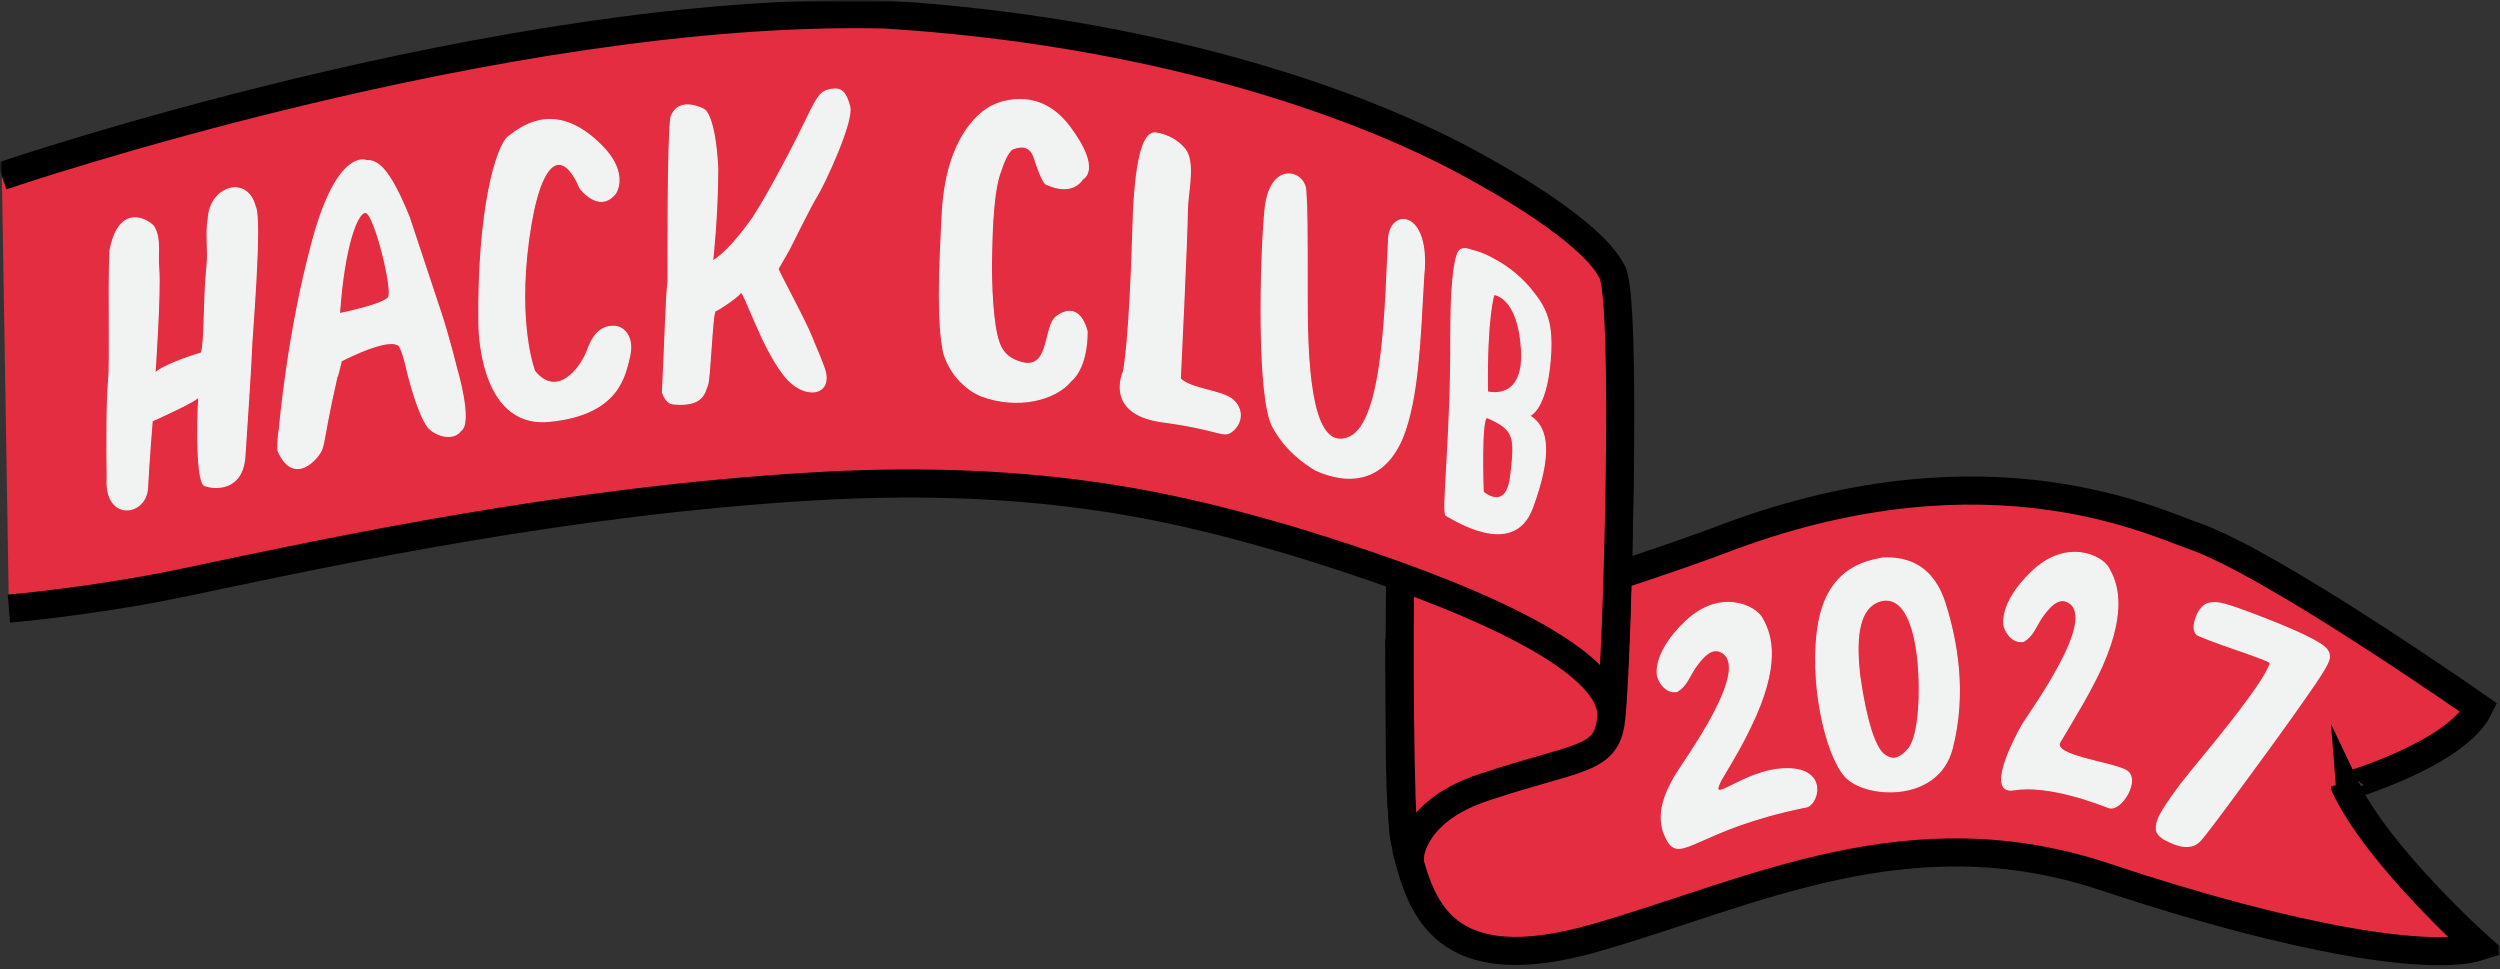 <svg width="534" height="207" viewBox="0 0 534 207" fill="none" xmlns="http://www.w3.org/2000/svg">
<rect x="0" y="0" width="534" height="207" fill="#333333" stroke="none"/>
<g clip-path="url(#clip0_1_83)">
<mask id="mask0_1_83" style="mask-type:luminance" maskUnits="userSpaceOnUse" x="0" y="0" width="534" height="207">
<path d="M534 0H0V207H534V0Z" fill="white"/>
</mask>
<g mask="url(#mask0_1_83)">
<mask id="mask1_1_83" style="mask-type:luminance" maskUnits="userSpaceOnUse" x="0" y="0" width="534" height="207">
<path d="M534 0H0V207H534V0Z" fill="white"/>
</mask>
<g mask="url(#mask1_1_83)">
<path d="M529.5 151.2C529.5 151.2 485.7 120.5 468.7 114.5C460.7 111.9 425.3 94 369.7 114.5C369.7 114.5 342.3 125.2 304.1 134.9L298.9 138.1C299 171.2 299 170.9 300.5 182C303.6 193.3 307.9 209.9 341.2 200.2C374.5 190.6 407.9 173.4 449.6 187.3C491.3 201.2 519.7 205.3 529.5 202.2C529.5 202.2 508 183 500.9 168C500.9 168.1 524.7 161.1 529.5 151.2Z" fill="#E42D40" stroke="black" stroke-width="6" stroke-miterlimit="10"/>
<path d="M354.1 144.6C354.1 144.6 352.6 139.9 360 132.8C367.4 125.7 375 129.4 376.4 132.1C377.9 134.8 380.5 140.4 375 152.9C372.5 158.4 371 160.9 367.5 166.8C364.7 172.6 372.6 164.2 381.7 164.2C390.8 164.2 388.2 172.3 385.6 172.4C362.4 177.1 359 184.7 356.1 179.4C353.2 174.2 356 168.9 357.9 165.6C359.9 162.3 374.3 142.7 367.7 139.3C365.6 138.1 363.6 140.4 362 142.7C360.7 144.7 360.2 146.5 358.2 147.7C356.3 148 354.8 146.6 354.1 144.6Z" fill="#F1F2F2" stroke="#F1F2F2" stroke-width="0.25" stroke-miterlimit="10"/>
<path d="M428.125 133.906C428.125 133.906 426.625 129.206 434.025 122.106C441.425 115.006 449.025 118.706 450.425 121.406C451.925 124.106 454.525 129.706 449.025 142.206C446.525 147.706 443.5 152.6 440 158.5C438.275 161.407 450.5 162.75 454 164.5C457.5 166.25 453 173.5 450.425 172.5C447.849 171.5 437.5 167.5 430.125 168.706C424.249 169.668 430.025 158.206 431.925 154.906C433.925 151.606 448.325 132.006 441.725 128.606C439.625 127.406 437.625 129.706 436.025 132.006C434.725 134.006 434.225 135.806 432.225 137.006C430.325 137.306 428.825 135.906 428.125 133.906Z" fill="#F1F2F2" stroke="#F1F2F2" stroke-width="0.25" stroke-miterlimit="10"/>
<path d="M415.5 129C418 137 420 148 417 159.8C414 171.6 398.2 170.5 394.1 165.8C389.9 161.1 386.3 145.2 388.5 132.9C390.8 120.5 399.8 119.8 402.1 119.2C408 118.9 413.084 121.268 415.5 129ZM402.3 128.2C396.1 129.3 396.6 138.4 397.2 144.2C398.7 154.7 400.5 159.1 402 160.8C404 162.6 405.6 162.4 407.8 159.8C408.9 158.2 409.5 155.4 409.8 151.7C410.1 148 409.9 144.6 409.9 144.6C409.9 144.6 409.7 127.3 402.3 128.2Z" fill="#F1F2F2" stroke="#F1F2F2" stroke-width="0.25" stroke-miterlimit="10"/>
<path d="M301.2 182.6C301.2 182.6 301.9 172.9 317.5 168C336.4 161.7 342.7 162.5 344 154.6C345.3 146.7 346.7 88 345.4 84C344 80 334.3 100.1 312 107.7C312 107.7 299.4 108.3 299.1 123C298.8 135.7 299 173.8 299.9 178.8C300.6 182.2 301.2 182.6 301.2 182.6Z" fill="#E42D40" stroke="black" stroke-width="6" stroke-miterlimit="10"/>
<path d="M0.4 37.6C0.4 37.6 107.4 1.1 189.1 3.1C244.4 6.5 289 21 315.2 35.6C319.6 38 339.6 49.1 344.2 57.8C347.8 61.9 345.3 141.5 344.3 148.4C344.2 152.9 344.4 151.5 343.2 148.8C336.1 134.9 295.7 121.5 275.2 115.3C254.4 109.3 224.2 100.9 173.6 103.9C121 107 72.2 117.5 39.9 124.3C20 128.5 1.9 130 1.9 130" fill="#E42D40"/>
<path d="M0.4 37.6C0.4 37.6 107.4 1.1 189.1 3.1C244.4 6.5 289 21 315.2 35.6C319.6 38 339.6 49.1 344.2 57.8C347.8 61.9 345.3 141.5 344.3 148.4C344.2 152.9 344.4 151.5 343.2 148.8C336.1 134.9 295.7 121.5 275.2 115.3C254.4 109.3 224.2 100.9 173.6 103.9C121 107 72.2 117.5 39.9 124.3C20 128.5 1.9 130 1.9 130" stroke="black" stroke-width="6" stroke-miterlimit="10"/>
<path d="M87.4 46.4C88.4 49.4 90.2 54.8 94 66.3C95.7 71.3 97.5 78.6 97.5 78.6C97.5 78.6 101 90.3 98.4 92C96.8 94.2 93 93.1 91.4 91.2C89.2 88.1 87.4 81.1 86.5 77.2C86.1 75.6 85.5 74 85.1 73.7C83.5 72.8 80.5 73.9 78.7 74.5C76.3 75.4 73.8 76.6 72.9 77.1C70.8 85.8 73.6 73 70.8 85.8C69.6 91.5 69.3 94.2 68.8 95.8C68.2 97.7 62.8 104.1 59.4 96.3C59.2 94.1 59.7 91.5 59.7 91.5C59.7 91.5 61.4 71.1 66.8 51.3C72.2 31.5 78.3 34.3 78.3 34.3C80.3 34.3 82.8 35 87.4 46.4ZM72.5 67C72.5 67 82 65.1 83 63.5C84 61.9 80.1 46 78.2 45.4C76.4 44.9 73.5 52.4 72.5 67Z" fill="#F1F2F2" stroke="#F1F2F2" stroke-width="0.25" stroke-miterlimit="10"/>
<path d="M150.4 23.4C150.4 23.4 144.9 20.3 143.3 25.1C142.6 30.1 142.7 56.2 142.7 60.2C142.3 62.5 142 74.5 141.5 83.8C142 85.3 142.8 86.3 144.1 86.3C150.4 86.8 150.5 83.6 151.1 82.3C151.7 81 152.1 66.6 152.8 66.4C153.4 66.2 157.4 63.6 158.2 62.5C158.9 61.6 162.9 75.2 168.3 81.1C172.6 85.6 178.4 84.1 175.8 78C175.1 76 174.1 73.9 173.5 72.3C171.7 67.8 166.1 57.8 166.2 57.4C166.3 57.2 168.6 53.2 168.6 53.2C168.6 53.2 173.3 43.7 174.4 42C176.1 39.3 182.3 25.9 181.5 22.8C180.7 19.7 179.7 18.7 177.5 19.1C175.3 19.5 174.7 20.4 172.2 25.6C169.7 30.8 164.4 41 160.9 46.4C160.9 46.4 156.1 53.5 152.2 55.8C152.2 55.8 153.3 46.1 153.3 35.9C152.7 24.4 150.4 23.4 150.4 23.4Z" fill="#F1F2F2" stroke="#F1F2F2" stroke-width="0.25" stroke-miterlimit="10"/>
<path d="M231.3 38.2C231.3 38.2 235.4 36.3 228.4 27C221.4 17.7 212.2 22.5 212.2 22.5C212.2 22.5 202.4 26.2 201.3 45.2C200.6 58.3 200.2 68.8 201.6 75.5C203.5 81.5 208.1 84 209.7 84.6C217.3 87.4 225.4 85.5 228.8 81.3C228.8 81.3 232.2 78.9 232.2 70.8C231 66.2 228.4 65.6 225.7 67.6C223 69.5 224.3 78.3 219 77.6C215.7 77 214.1 75.3 213.4 73.2C212.1 69.8 211.6 61 211.8 53.7C211.9 49.7 212.1 40.5 213.8 36.4C214.4 34.5 215.1 32.9 216.1 31.9C219.2 30.6 220.4 32 221 33.9C221.4 35.3 222.7 38.9 223.4 39.3C225.7 40.4 229.2 41.2 231.3 38.2Z" fill="#F1F2F2" stroke="#F1F2F2" stroke-width="0.25" stroke-miterlimit="10"/>
<path d="M246.9 28.4C245.1 28.2 242.5 30.3 242 48.7C241.3 73.2 240 79.3 240 79.3C240 79.3 235.7 88.4 248.3 90.1C261 91.8 261.3 93.7 263.3 92C265.3 90.3 265.6 87.4 263.3 85.4C261 83.4 254.4 83.2 252.1 80.9C252.1 80.9 253.6 50 253.6 45.3C253.6 41.5 255.1 35.9 253.6 32.7C253.4 32 251.2 29.1 246.9 28.4Z" fill="#F1F2F2" stroke="#F1F2F2" stroke-width="0.25" stroke-miterlimit="10"/>
<path d="M270.2 44.9C269.2 55.5 268.5 85.1 271.9 91.2C274.6 96.1 278.2 98.7 281 100.4C288.5 103.8 295.8 102.6 299.6 93.4C302.9 85.1 303.3 73.1 304.1 58.9C305.6 44.6 296.6 44.4 296.6 51.4C295.9 62.8 295.9 90.1 288.2 93.4C280.5 96.7 279.2 80.6 279.2 64.2C279.2 47.8 279.2 44.6 278.9 40.6C278.6 36.4 271.2 34.3 270.2 44.9Z" fill="#F1F2F2" stroke="#F1F2F2" stroke-width="0.25" stroke-miterlimit="10"/>
<path d="M329.8 66C331 68.4 331.6 71.6 331.1 77.1C330.2 87.7 326.7 88.8 326.7 88.8C330.9 91.3 331.4 97.4 327.3 108.5C323.2 119.6 309.9 110.5 308.9 110.1C307.9 109.7 310 93.5 309.9 71.6C309.9 60.9 310.6 56.2 311.3 54.3C312 52.3 314 53.4 314.5 53.5C315.8 53.8 317.1 54.3 318.4 55C322.6 57.1 325.5 59.9 327.3 62.2C328.6 63.8 329.4 65.1 329.8 66ZM319.1 62.9C319.1 62.9 317.5 67.5 317.7 83.7C317.7 83.7 325.7 86 325 74.6C324.3 63.2 319.1 62.9 319.1 62.9ZM317.7 89.2C316.2 88.6 316.8 105.1 316.8 105.1C316.8 105.1 321.8 109.5 322.7 101.6C323.6 93.7 323.8 91.8 317.7 89.2Z" fill="#F1F2F2" stroke="#F1F2F2" stroke-width="0.25" stroke-miterlimit="10"/>
<path d="M23.5 53.5C23.1 62 23.6 77.1 23.2 81.3C22.8 85.2 22.8 95.3 22.9 102.1C22.3 111.3 31.1 110.3 31.5 104.3C31.8 98.3 32.5 89.9 32.5 89.9C32.5 89.9 42.9 85.3 42.6 84.5C42.3 83.7 41.6 102.9 43.7 103.7C45.8 104.5 51.8 104.9 52.3 97.5C52.8 90.1 53.7 76.4 53.7 74.7C53.7 73 56 46.7 54.5 44.1C52.8 37.4 44.9 39.8 44.5 46.6C43.9 49.8 44.6 53.4 44.2 57.1C43.5 63.1 43.8 73.3 43 75.4C43 75.4 35.5 77.6 33.1 79.7C33.1 79.7 34.3 62.1 33.9 57.5C33.6 54.1 34.4 51.1 32.9 48.5C32.4 47.5 25.6 42.6 23.5 53.5Z" fill="#F1F2F2" stroke="#F1F2F2" stroke-width="0.25" stroke-miterlimit="10"/>
<path d="M131.4 41.4C131.4 41.4 135.2 36.4 126.4 29.2C117.6 22 111.1 27.3 108.6 29.2C106.1 31.1 102 44.6 102.3 69.1C102.3 69.1 102.1 91.4 117.2 90C132.3 88.6 133.5 80.1 134.5 76C135.4 71.9 133.2 69.7 131.1 69.7C129 69.7 127 70.6 125.5 74.8C123.9 79 118.9 85.1 114.2 79.3C114.2 79.3 110.4 69.7 112.9 51.2C115.4 32.8 120.3 31.7 123.9 40.2C123.9 40.2 127.9 45.6 131.4 41.4Z" fill="#F1F2F2" stroke="#F1F2F2" stroke-width="0.25" stroke-miterlimit="10"/>
</g>
</g>
<path d="M474.025 128.681C475.041 128.812 477.249 129.516 480.651 130.794C488.662 133.804 493.805 136.112 496.082 137.718C497.529 138.7 497.994 139.877 497.479 141.248C497.149 142.126 496.208 143.714 494.657 146.011C491.299 150.948 486.493 157.658 480.239 166.14C474.039 174.642 470.566 179.223 469.818 179.881C468.548 181.094 466.733 181.258 464.374 180.372C462.618 179.712 461.449 178.991 460.866 178.209C460.339 177.447 460.332 176.38 460.848 175.008C461.404 173.527 463.049 170.983 465.781 167.376C466.639 166.259 468.681 163.739 471.908 159.817C475.134 155.895 477.911 152.336 480.239 149.141C482.642 145.911 484.163 143.446 484.802 141.745C484.863 141.58 484.236 141.251 482.919 140.756C480.999 140.035 479.15 139.372 477.374 138.767C475.817 138.245 473.969 137.582 471.829 136.778C470.128 136.139 469.216 135.733 469.093 135.562C468.38 134.793 468.363 133.503 469.043 131.693C469.332 130.925 469.747 130.235 470.29 129.625C471.12 128.748 472.366 128.433 474.025 128.681Z" fill="#F1F2F2"/>
</g>
<defs>
<clipPath id="clip0_1_83">
<rect width="534" height="207" fill="white"/>
</clipPath>
</defs>
</svg>
